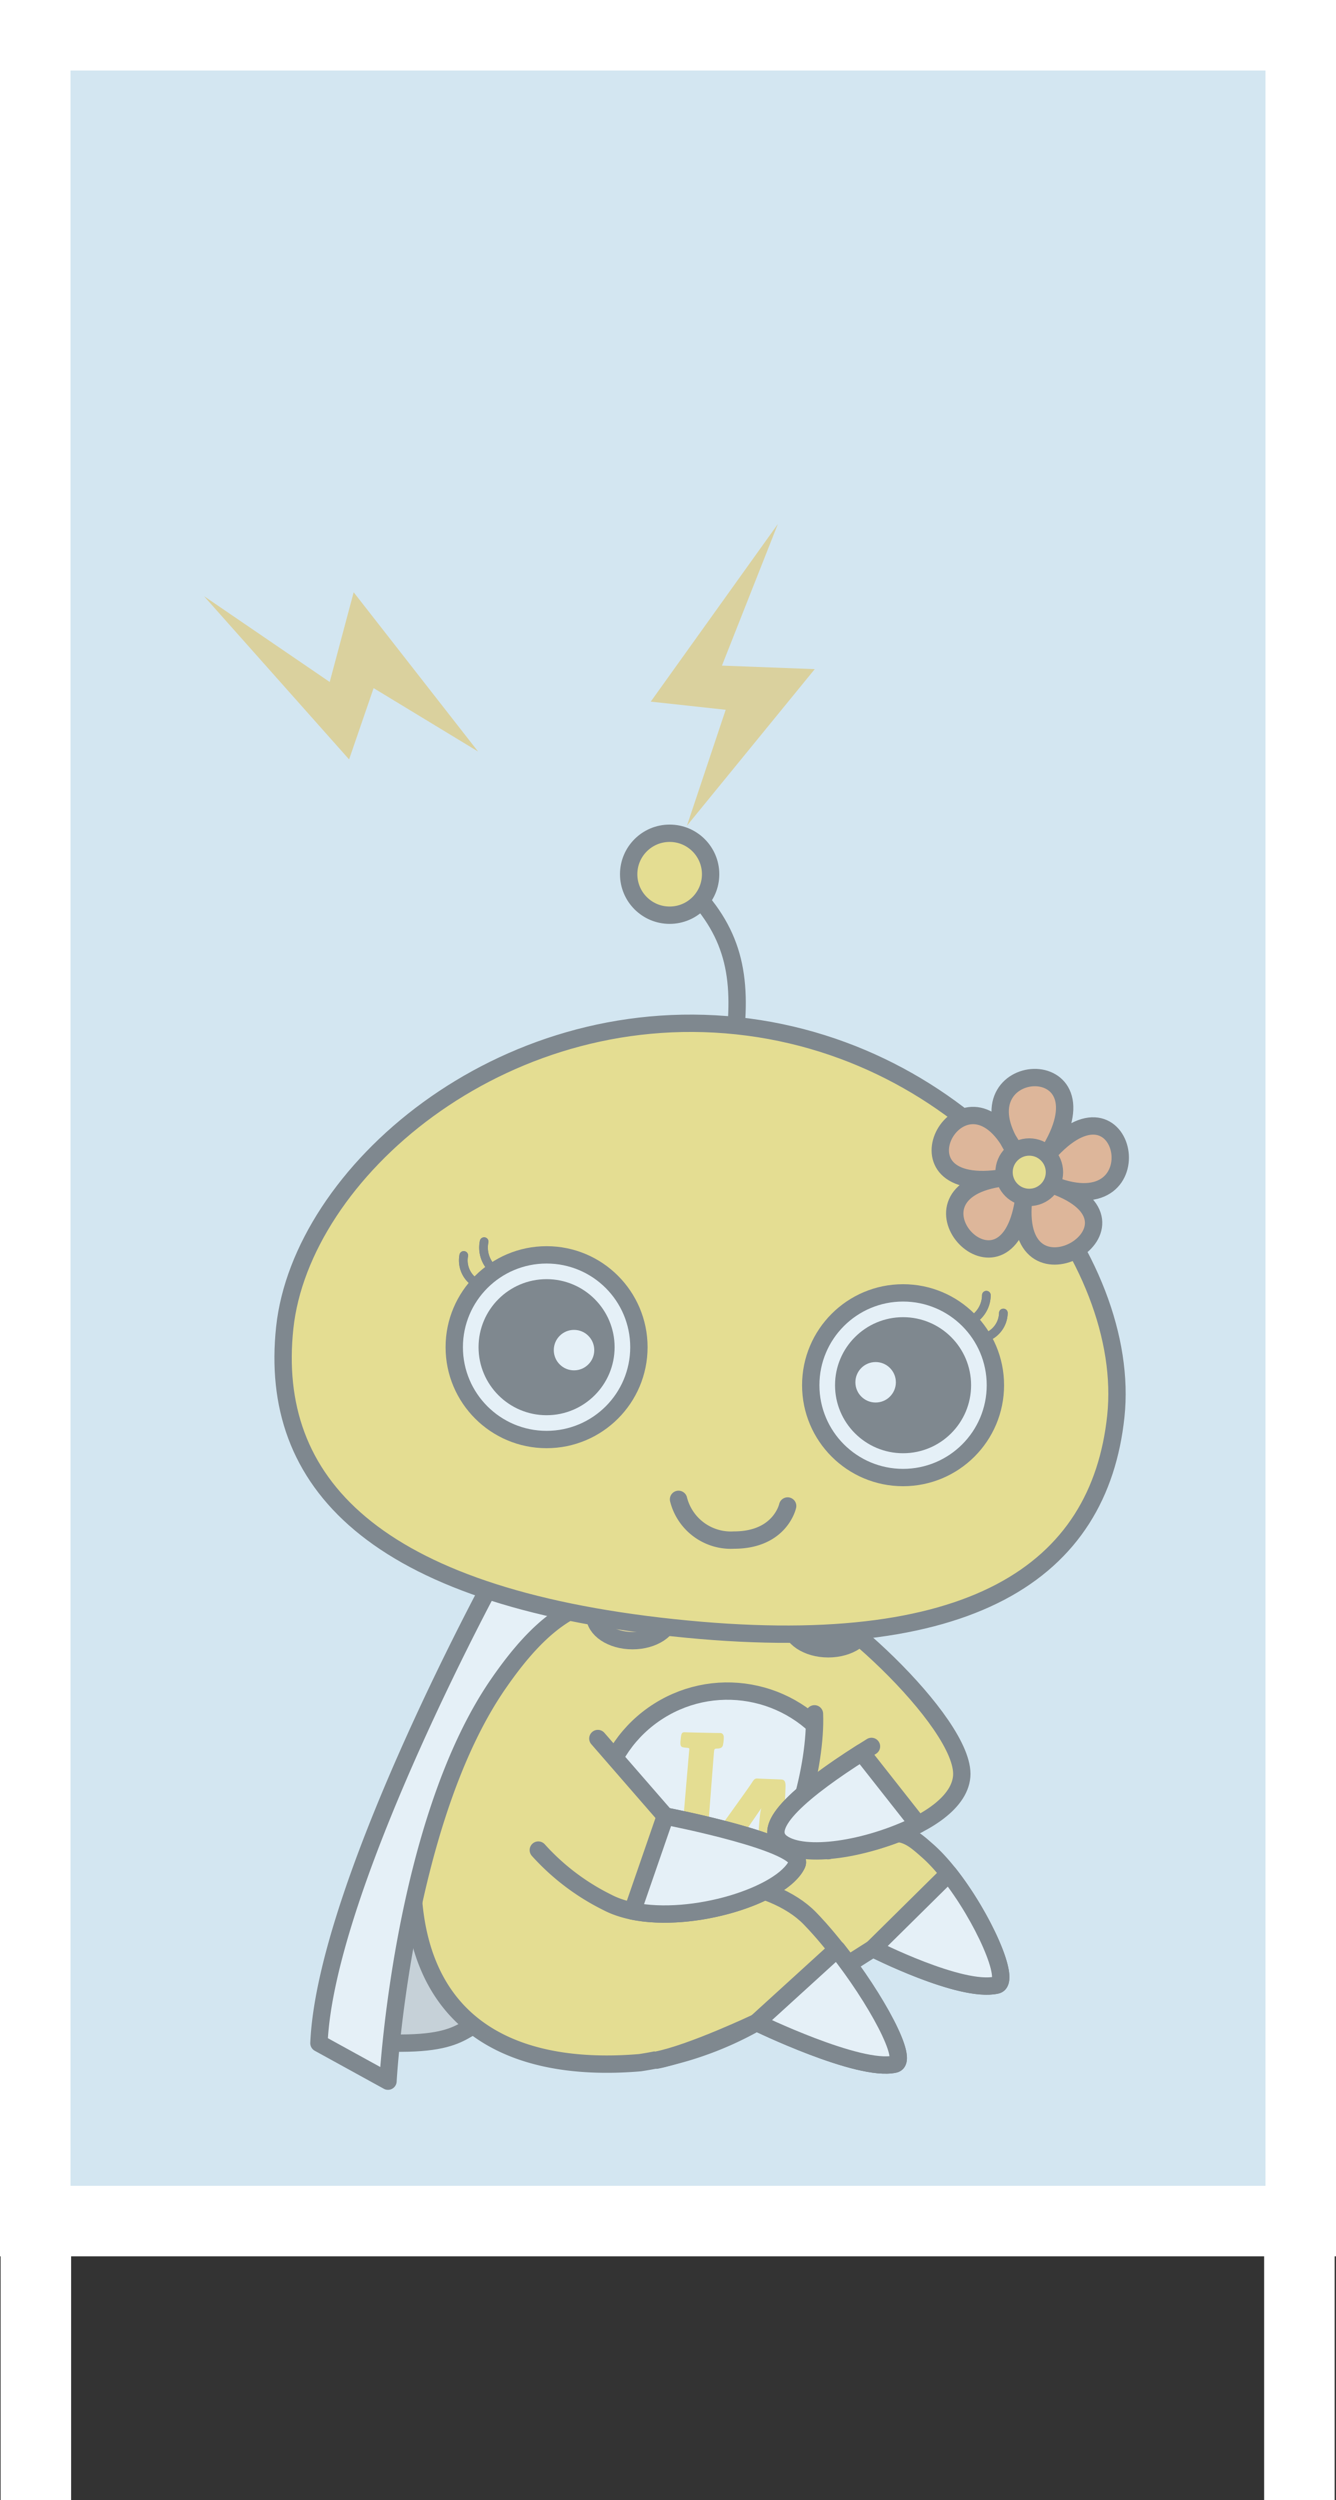 <svg xmlns="http://www.w3.org/2000/svg" xmlns:xlink="http://www.w3.org/1999/xlink" width="126.082" height="235.932" viewBox="0 0 126.082 235.932">
  <rect x="0" y="0" width="126.082" height="235.932" fill="#333333" stroke="none"/>
  <defs>
    <style>
      .a, .k, .m {
        fill: none;
      }

      .b, .c {
        fill: #d3e6f1;
      }

      .b {
        stroke: #fff;
        stroke-width: 6.654px;
      }

      .b, .n, .q {
        stroke-miterlimit: 10;
      }

      .d, .i, .n {
        fill: #fff;
      }

      .e {
        opacity: 0.41;
      }

      .f {
        fill: #b4b4b4;
      }

      .f, .h, .i, .k, .l, .m, .n, .p, .q {
        stroke: #040000;
      }

      .f, .h, .i, .k, .l, .m, .p {
        stroke-linecap: round;
        stroke-linejoin: round;
      }

      .f, .h, .i, .k, .l, .n, .p, .q {
        stroke-width: 1.637px;
      }

      .g, .h, .q {
        fill: #fcd108;
      }

      .j {
        clip-path: url(#a);
      }

      .l, .r {
        fill: #e5b225;
      }

      .m {
        stroke-width: 0.819px;
      }

      .o {
        fill: #040000;
      }

      .p {
        fill: #ec721a;
      }
    </style>
    <clipPath id="a">
      <path class="a" d="M54.14,171.3c0,8.853-.706,16.123,6.156,16.123s12.443-6.044,15.3-14.478c2.842-8.385,2.428-17.768-4.434-17.768S54.14,162.45,54.14,171.3Z"/>
    </clipPath>
  </defs>
  <title>アセット 4</title>
  <g>
    <g>
      <rect class="b" x="3.327" y="3.327" width="119.428" height="206.277"/>
      <g>
        <line class="c" x1="3.388" y1="207.669" x2="3.388" y2="235.932"/>
        <rect class="d" x="0.06" y="207.669" width="6.652" height="28.262"/>
      </g>
      <g>
        <line class="c" x1="122.627" y1="207.669" x2="122.627" y2="235.932"/>
        <rect class="d" x="119.301" y="207.669" width="6.654" height="28.262"/>
      </g>
    </g>
    <g class="e">
      <g>
        <path class="f" d="M72.81,185.158c-1.83-7.863-.77-36.241-.77-36.241l-25.062-.656S36.07,173.854,30.493,192.5c5.158-1.33.484.333,7.341.312,7.468-.023,5.465-2.526,11.453-3.041,7.378-.634.541.072,10.4-.195C66.084,189.406,67.865,183.324,72.81,185.158Z"/>
        <g>
          <g>
            <ellipse class="g" cx="78.988" cy="165.393" rx="4.533" ry="9.666"/>
            <path class="h" d="M78.308,173.263c-.053.473-.111.932-.171,1.385,6.53-2.58,7.286-1.853,9.413.022,3.9,3.436,8.236,12.267,6.5,12.663-3.368.767-11.671-3.455-11.671-3.455L71.4,190.861a32.014,32.014,0,0,1-11,3.794c-12.473,1.062-23.505-3.794-21.155-22.525.707-5.637,4.182-16.846,8.682-26.4,2.5-5.317,26.213-3.525,29.461,1.372"/>
            <path class="i" d="M89.531,176.805c3.209,4.042,5.961,10.2,4.516,10.528-3.368.767-11.671-3.455-11.671-3.455Z"/>
            <g class="j">
              <g>
                <circle class="i" cx="68.659" cy="171.74" r="12.152" transform="translate(-81.044 63.123) rotate(-32.246)"/>
                <path class="g" d="M67.941,163.542c-.3.009-3.073-.058-3.312-.07-.309-.017-.34.149-.4.738s.036.658.331.7c.438.062.518,0,.486.244s-.8,9.4-.825,9.546.058.513-.277.477-.6.012-.672.283a8.447,8.447,0,0,0-.091.962.444.444,0,0,0,.468.49c1.156.005,3.187.057,3.52.084a.515.515,0,0,0,.6-.338c.15-.277,2.6-3.876,4.1-6.052-.289.42-.446,6.081-.451,6.184-.009.156-.047.22-.351.217s-.52.022-.56.389c-.028.263-.043.634-.048,1.034,0,.273.089.607.5.6s2.634.044,3.1.1c.353.036.525-.067.535-.338.016-.405.056-.893.079-1.211.03-.42-.2-.457-.5-.492s-.387-.026-.393-.194.361-8.091.354-8.384-.056-.563-.385-.579c-.457-.024-1.915-.069-2.207-.093s-.378.063-.583.392c-.364.583-4.265,5.96-4.265,5.96s.66-8.606.69-8.889.074-.285.366-.295.421-.126.473-.305a3.646,3.646,0,0,0,.082-.734c.007-.1-.03-.438-.363-.425"/>
              </g>
            </g>
            <path class="k" d="M71.624,178.426c3.29-3.782,5.425-11.888,5.239-16.692"/>
            <path class="h" d="M58.515,178.426c5.751-2.1,14.3-1.117,17.918,2.611,4.479,4.609,9.738,13.359,8,13.755-3.368.767-13.033-3.931-13.033-3.931s-6.181,2.926-9.438,3.553"/>
            <path class="i" d="M78.989,183.949c3.674,4.638,6.858,10.521,5.443,10.843-3.368.767-13.033-3.931-13.033-3.931Z"/>
          </g>
          <g>
            <path class="h" d="M82.243,164.809c-5.708,3.539-10.781,7.461-8.425,9.129,2.949,2.087,16.493-1.036,16.942-6.294.432-5.059-13.376-17.58-16.942-17.569"/>
            <path class="h" d="M56.422,164.065l6.365,7.321s13.362,2.582,12.42,4.55c-1.618,3.383-12.556,6.381-17.884,3.595a21.7,21.7,0,0,1-6.521-4.938"/>
          </g>
        </g>
        <path class="i" d="M81.313,165.393c-5.311,3.377-9.723,6.968-7.5,8.545,2.072,1.467,7.912.655,12.832-1.77Z"/>
        <path class="i" d="M30.1,192.814c.639-14.938,16.875-44.553,16.875-44.553a41.288,41.288,0,0,1,11.1,2.59c-4.581.115-8.054,3.7-11.1,8.129-9.055,13.2-10.359,37.419-10.359,37.419Z"/>
        <g>
          <ellipse class="l" cx="78.164" cy="153.22" rx="3.566" ry="2.377"/>
          <ellipse class="l" cx="59.691" cy="152.453" rx="3.566" ry="2.377"/>
        </g>
        <g>
          <g>
            <path class="k" d="M69.378,97.86c.665-6.232-.311-10.41-5.138-14.883"/>
            <circle class="h" cx="63.196" cy="82.501" r="3.867"/>
          </g>
          <g>
            <path class="h" d="M26.872,125.3c1.555-14.585,20.294-30.886,42.7-28.5h0c22.408,2.391,37.286,22.277,35.731,36.862s-13.529,22.96-41.79,19.945h0C35.253,150.6,25.316,139.886,26.872,125.3Z"/>
            <path class="k" d="M74.332,142.12s-.688,3.216-5.06,3.216a5.091,5.091,0,0,1-5.237-3.842"/>
            <g>
              <g>
                <path class="m" d="M45.689,117.173a2.785,2.785,0,0,0,1.289,2.946"/>
                <path class="m" d="M43.766,118.477a2.5,2.5,0,0,0,1.711,2.854"/>
              </g>
              <g>
                <path class="m" d="M93.087,122.229a2.786,2.786,0,0,1-1.882,2.607"/>
                <path class="m" d="M94.691,123.909a2.493,2.493,0,0,1-2.274,2.428"/>
              </g>
            </g>
            <g>
              <g>
                <g>
                  <circle class="d" cx="51.582" cy="127.134" r="8.713"/>
                  <circle class="n" cx="51.582" cy="127.134" r="8.713"/>
                  <circle class="o" cx="51.582" cy="127.134" r="6.42"/>
                </g>
                <g>
                  <path class="m" d="M45.689,117.173a2.785,2.785,0,0,0,1.289,2.946"/>
                  <path class="m" d="M43.766,118.477a2.5,2.5,0,0,0,1.711,2.854"/>
                </g>
                <circle class="d" cx="54.172" cy="127.41" r="1.91"/>
              </g>
              <g>
                <g>
                  <circle class="d" cx="85.225" cy="130.722" r="8.713"/>
                  <circle class="n" cx="85.225" cy="130.722" r="8.713"/>
                  <circle class="o" cx="85.225" cy="130.722" r="6.42"/>
                </g>
                <g>
                  <path class="m" d="M93.087,122.229a2.786,2.786,0,0,1-1.882,2.607"/>
                  <path class="m" d="M94.691,123.909a2.493,2.493,0,0,1-2.274,2.428"/>
                </g>
                <circle class="d" cx="82.635" cy="130.446" r="1.91"/>
              </g>
            </g>
          </g>
          <g>
            <path class="p" d="M96.579,113.411c-1.694,10.466-12.108-.591-2.374-2.2-10.669,1.377-3.246-11.723,1.427-2.811-5.552-8.54,9.651-9.528,3.232.527,7.542-8.63,10.41,6.749.519,2.914C109.77,115.518,95.6,123.954,96.579,113.411Z"/>
            <circle class="q" cx="97.133" cy="110.621" r="2.379"/>
          </g>
        </g>
      </g>
      <g>
        <polygon class="r" points="31.116 64.36 33.377 55.893 45.116 70.921 35.259 64.938 32.945 71.665 19.252 56.258 31.116 64.36"/>
        <polygon class="r" points="68.132 62.814 76.89 63.146 64.83 77.918 68.485 66.982 61.413 66.214 73.409 49.452 68.132 62.814"/>
      </g>
      <path class="i" d="M62.787,171.386s13.362,2.582,12.42,4.55c-1.4,2.936-9.832,5.583-15.517,4.408Z"/>
    </g>
  </g>
</svg>
